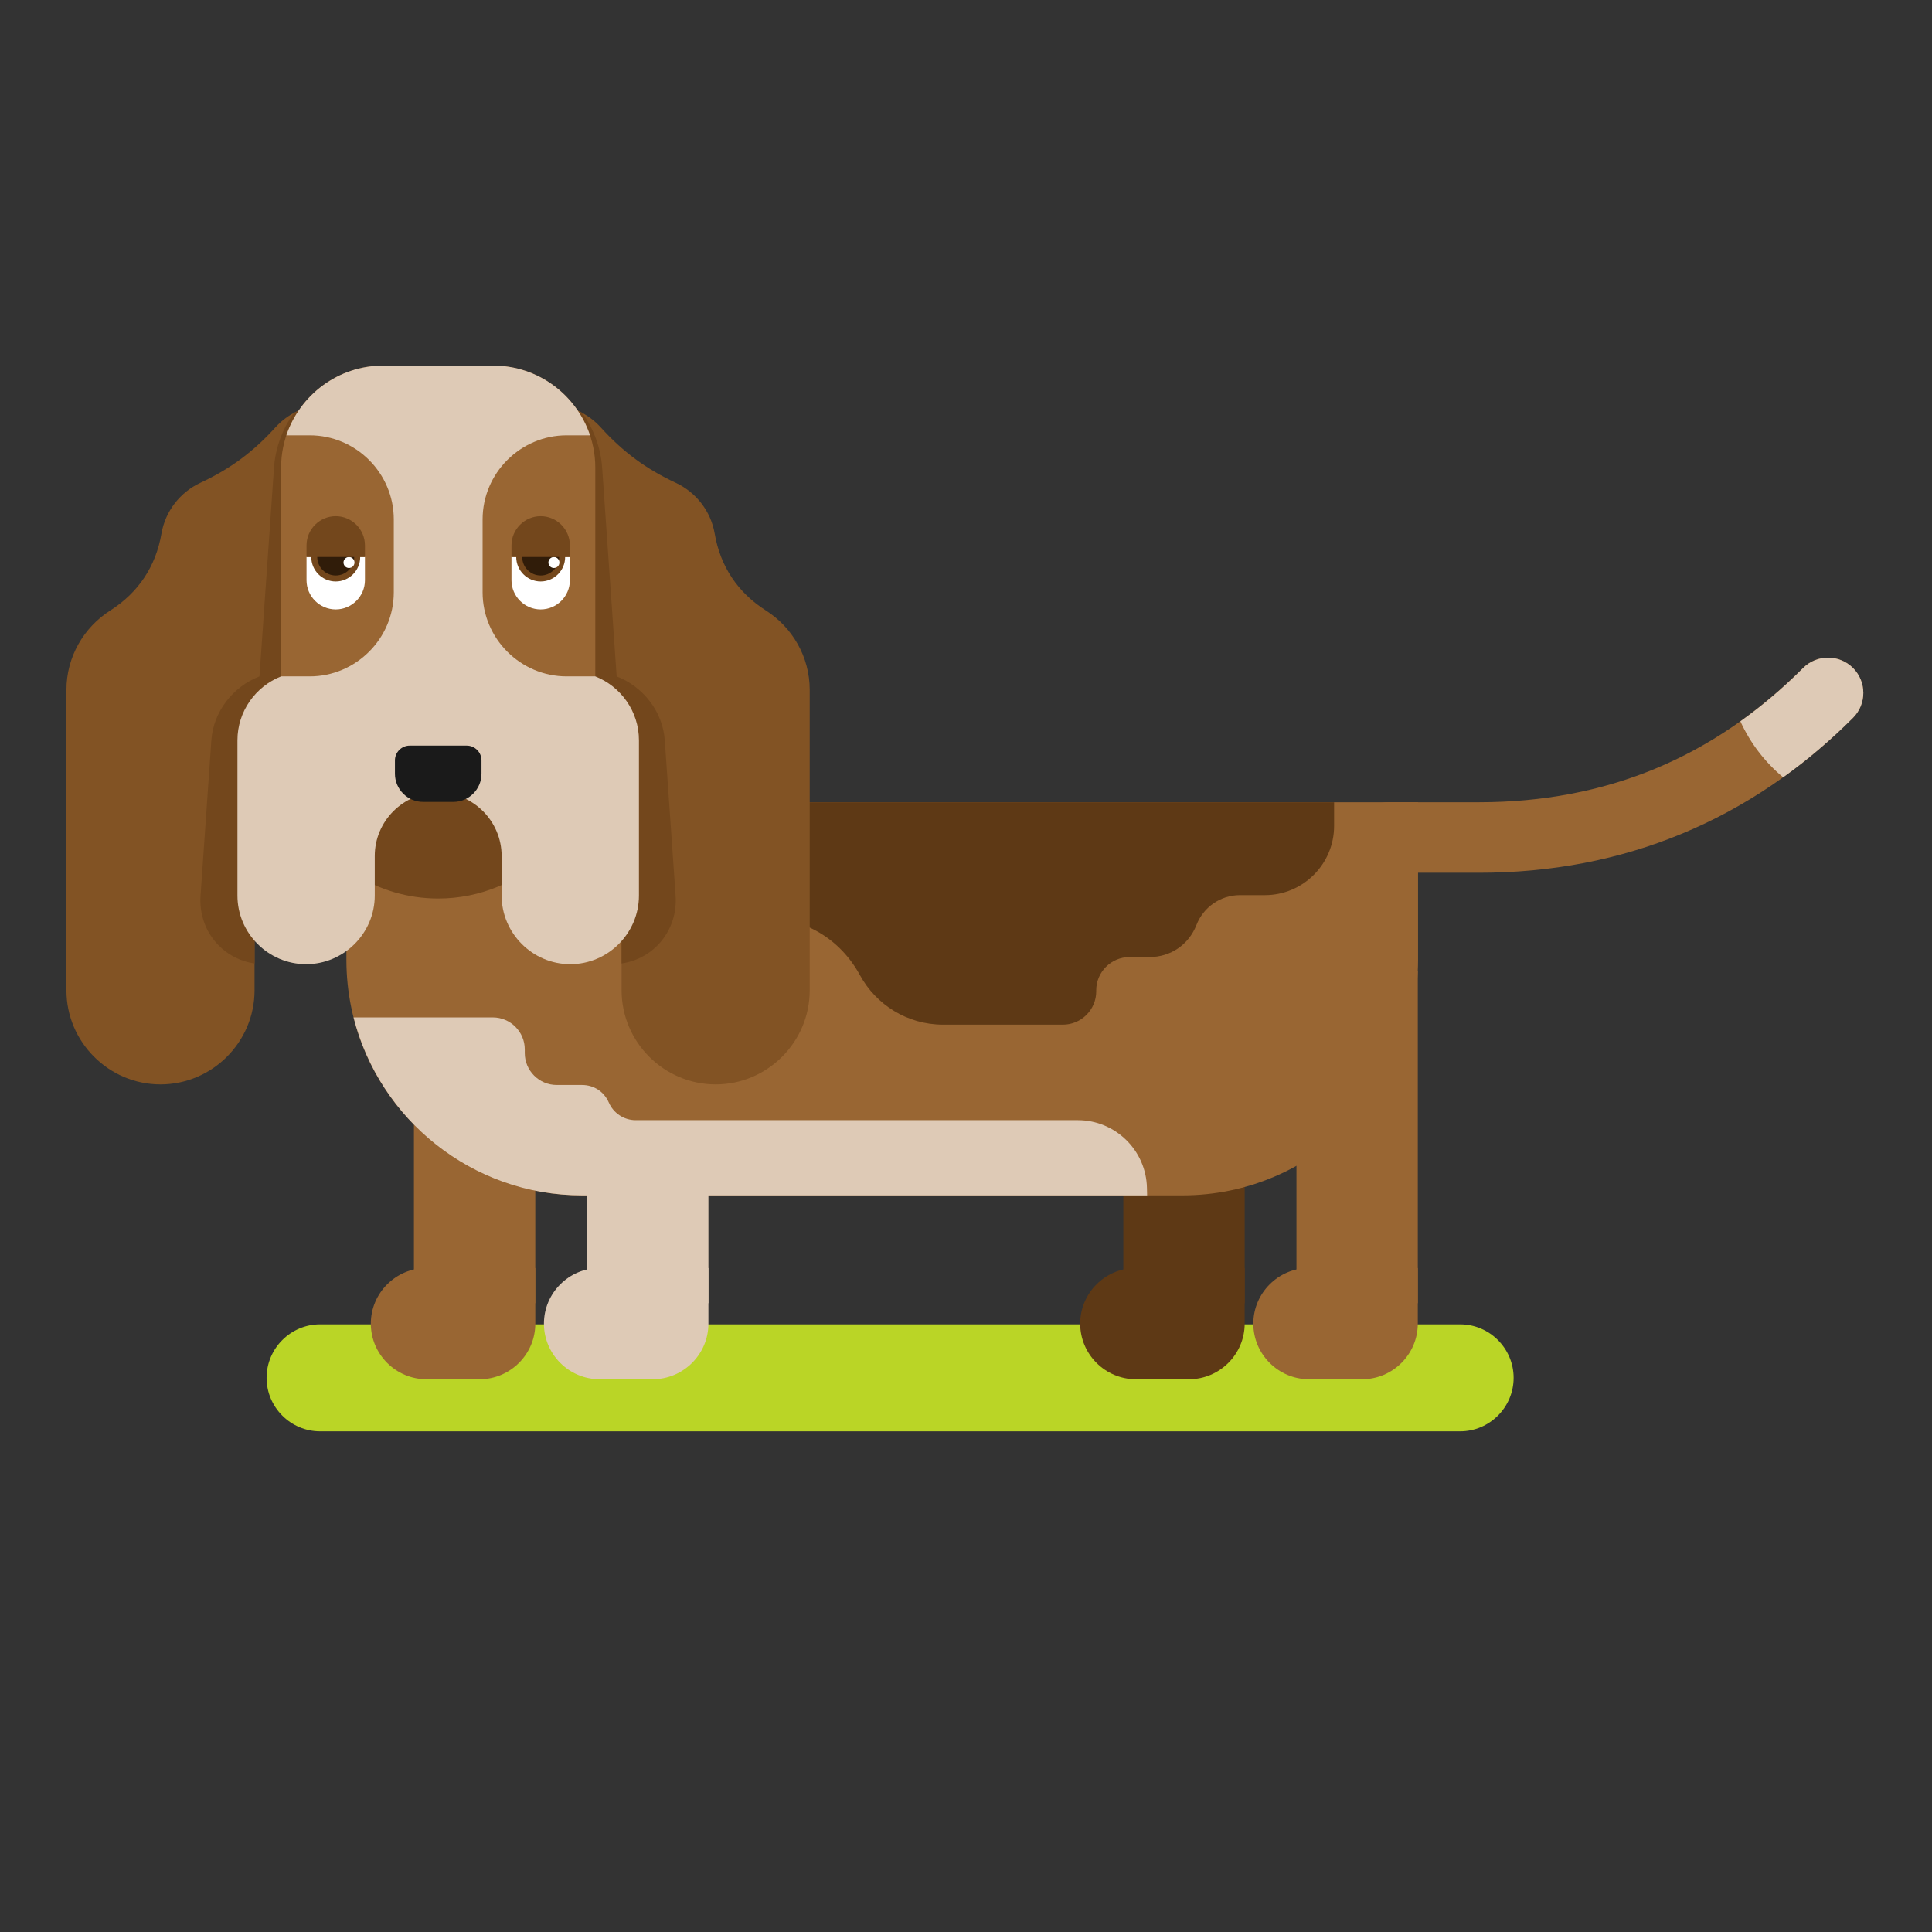 <?xml version="1.0" encoding="UTF-8"?>
<svg version="1.1" viewBox="0 0 880 880" xmlns="http://www.w3.org/2000/svg">
<rect x="0" y="0" width="880" height="880" fill="#333333" stroke="none"/>
<defs>
<clipPath id="a">
<path d="m0 660h660v-660h-660z"/>
</clipPath>
</defs>
<g transform="matrix(1.333 0 0 -1.333 0 880)">
<g clip-path="url(#a)">
<g transform="translate(109.37 207.63)">
<path d="m0 0h389.56c10.052 0 18.275-8.225 18.275-18.275 0-10.053-8.223-18.276-18.275-18.276h-389.56c-10.052 0-18.275 8.223-18.275 18.276 0 10.05 8.223 18.275 18.275 18.275" fill="#bad526" fill-rule="evenodd"/>
</g>
<path d="m141.44 214.85h41.466v113.52h-41.466z" fill="#963" fill-rule="evenodd"/>
<g transform="translate(163.92 188.88)">
<path d="m0 0h-18.213c-10.449 0-18.997 8.549-18.997 18.996 0 10.449 8.548 18.998 18.997 18.998h37.208v-18.998c0-10.447-8.547-18.996-18.995-18.996" fill="#963" fill-rule="evenodd"/>
</g>
<path d="m383.84 214.85h41.467v113.52h-41.467z" fill="#5e3915" fill-rule="evenodd"/>
<g transform="translate(406.31 188.88)">
<path d="m0 0h-18.214c-10.449 0-18.997 8.549-18.997 18.996 0 10.449 8.548 18.998 18.997 18.998h37.21v-18.998c0-10.447-8.548-18.996-18.996-18.996" fill="#5e3915" fill-rule="evenodd"/>
</g>
<g transform="translate(118.37 386.03)">
<path d="m0 0h366.18v-53.84c0-44.328-36.155-80.482-80.482-80.482h-205.22c-44.327 0-80.481 36.154-80.481 80.482z" fill="#963" fill-rule="evenodd"/>
</g>
<g transform="translate(244.73 386.03)">
<path d="m0 0h211.13v-8.103c0-13.017-10.617-23.634-23.636-23.634h-8.549c-6.738 0-12.52-4.226-14.833-10.161-2.638-6.767-8.831-11.002-16.094-11.002h-6.803c-6.259 0-11.365-5.105-11.365-11.365v-0.354c0-6.26-5.105-11.367-11.366-11.367h-41.01c-12.211 0-22.876 6.844-28.354 16.891-6.785 12.443-18.946 19.662-33.118 19.662h-16.006z" fill="#5e3915" fill-rule="evenodd"/>
</g>
<g transform="translate(391.97 251.71)">
<path d="m0 0h-193.12c-37.543 0-69.219 25.936-78.037 60.805h47.589c6.009 0 10.911-4.903 10.911-10.912v-1.264c0-6.01 4.901-10.91 10.91-10.91h8.645c4.066 0 7.541-2.276 9.167-6.002 1.544-3.539 5.077-6.022 9.173-6.022h151.07c12.838 0 23.351-10.287 23.631-23.123z" fill="#decab6" fill-rule="evenodd"/>
</g>
<g transform="translate(86.979 417.46)" fill-rule="evenodd">
<path d="m0 0v-95.69c0-17.678-14.463-32.141-32.14-32.141-17.676 0-32.139 14.463-32.139 32.141v102.65c0 11.375 5.987 21.418 14.966 27.134 9.625 6.127 15.576 15.07 17.51 26.314 1.319 7.672 6.402 14.101 13.26 17.3 10.198 4.758 18.099 10.591 25.65 18.935 4.296 4.748 10.501 7.744 17.37 7.744 12.893 0 23.441-10.548 23.441-23.441v-34.695c0-12.893-10.548-23.44-23.441-23.44-3.366 0-6.678 0.724-9.737 2.132v-3.191c0-9.821-6.122-18.282-14.74-21.755" fill="#825324"/>
<path d="m0 0v-86.516c-11.196 1.658-19.27 11.461-18.452 23.213l3.694 53.042c0.689 9.894 7.488 18.408 16.439 21.842l4.969 71.354c0.478 6.857 2.93 13.259 6.757 18.657 3.302 1.784 7.074 2.798 11.07 2.798 12.893 0 23.441-10.548 23.441-23.441v-34.695c0-12.893-10.548-23.44-23.441-23.44-3.366 0-6.678 0.724-9.737 2.132v-3.191c0-9.821-6.122-18.282-14.74-21.755" fill="#73471c"/>
</g>
<g transform="translate(212.4 417.46)" fill-rule="evenodd">
<path d="m0 0v-95.69c0-17.678 14.463-32.141 32.14-32.141 17.676 0 32.139 14.463 32.139 32.141v102.65c0 11.375-5.988 21.418-14.966 27.134-9.625 6.127-15.577 15.07-17.51 26.314-1.32 7.672-6.402 14.101-13.26 17.3-10.198 4.758-18.1 10.591-25.649 18.935-4.298 4.748-10.502 7.744-17.373 7.744-12.892 0-23.44-10.548-23.44-23.441v-34.695c0-12.893 10.548-23.44 23.44-23.44 3.369 0 6.679 0.724 9.738 2.132v-3.191c0-9.821 6.123-18.282 14.741-21.755" fill="#825324"/>
<path d="m0 0v-86.516c11.195 1.658 19.27 11.461 18.452 23.213l-3.695 53.042c-0.689 9.894-7.486 18.408-16.439 21.842l-4.968 71.354c-0.479 6.857-2.93 13.259-6.757 18.657-3.303 1.784-7.074 2.798-11.072 2.798-12.892 0-23.44-10.548-23.44-23.441v-34.695c0-12.893 10.548-23.44 23.44-23.44 3.369 0 6.679 0.724 9.738 2.132v-3.191c0-9.821 6.123-18.282 14.741-21.755" fill="#73471c"/>
</g>
<g transform="translate(130.87 535.22)">
<path d="m0 0h37.721c19.152 0 34.82-15.668 34.82-34.82v-93.577c0-29.524-24.156-53.68-53.681-53.68-29.523 0-53.679 24.156-53.679 53.68v93.577c0 19.152 15.668 34.82 34.819 34.82" fill="#963" fill-rule="evenodd"/>
</g>
<g transform="translate(187.05 368.32)">
<path d="m0 0c-9.678-9.384-22.85-15.183-37.313-15.183-20.782 0-38.905 11.971-47.814 29.358v17.512h85.127z" fill="#73471c" fill-rule="evenodd"/>
</g>
<g transform="translate(130.87 535.22)">
<path d="m0 0h37.721c15.305 0 28.386-10.009 33.022-23.804h-7.98c-15.801 0-28.729-12.927-28.729-28.728v-24.913c0-15.802 12.928-28.729 28.729-28.729h9.778c8.711-3.434 14.917-11.948 14.917-21.842v-53.042c0-12.903-10.557-23.461-23.461-23.461-12.903 0-23.461 10.558-23.461 23.461v13.517c0 11.921-9.754 21.675-21.676 21.675-11.921 0-21.675-9.754-21.675-21.675v-13.517c0-12.903-10.558-23.461-23.461-23.461-12.904 0-23.461 10.558-23.461 23.461v53.042c0 9.894 6.206 18.408 14.917 21.842h9.778c15.801 0 28.729 12.927 28.729 28.729v24.913c0 15.801-12.928 28.728-28.729 28.728h-7.979c4.636 13.795 17.716 23.804 33.021 23.804" fill="#decab6" fill-rule="evenodd"/>
</g>
<g transform="translate(474.37 361.94)">
<path d="m0 0c-6.653 0-12.047 5.395-12.047 12.048s5.394 12.048 12.047 12.048h30.974c21.703 0 41.792 3.826 60.189 11.446 18.361 7.605 35.25 19.096 50.596 34.441 4.705 4.705 12.332 4.705 17.037 0 4.704-4.705 4.704-12.332 0-17.036-17.51-17.51-37.04-30.728-58.503-39.618-21.423-8.874-44.559-13.329-69.319-13.329z" fill="#963" fill-rule="evenodd"/>
</g>
<g transform="translate(594.69 413.69)">
<path d="m0 0c7.45 5.307 14.601 11.382 21.443 18.225 4.705 4.704 12.332 4.704 17.038 0 4.704-4.705 4.704-12.333 0-17.037-7.581-7.58-15.541-14.355-23.87-20.323-6.21 5.157-11.237 11.692-14.611 19.135" fill="#decab6" fill-rule="evenodd"/>
</g>
<g transform="translate(124.7 469.84)">
<path d="m0 0v-7.936c0-5.489-4.491-9.979-9.98-9.979-5.488 0-9.979 4.49-9.979 9.979v7.936z" fill="#fff" fill-rule="evenodd"/>
</g>
<g transform="translate(114.72 461.48)">
<path d="m0 0c4.602 0 8.357 3.754 8.357 8.357 0 4.602-3.755 8.356-8.357 8.356s-8.357-3.754-8.357-8.356c0-4.603 3.755-8.357 8.357-8.357" fill="#73471c" fill-rule="evenodd"/>
</g>
<g transform="translate(114.72 463.52)">
<path d="m0 0c3.478 0 6.314 2.836 6.314 6.314s-2.836 6.314-6.314 6.314c-3.477 0-6.314-2.836-6.314-6.314s2.837-6.314 6.314-6.314" fill="#301c09" fill-rule="evenodd"/>
</g>
<g transform="translate(119.25 466.08)">
<path d="m0 0c1.035 0 1.879 0.844 1.879 1.879s-0.844 1.878-1.879 1.878-1.878-0.843-1.878-1.878 0.843-1.879 1.878-1.879" fill="#fff" fill-rule="evenodd"/>
</g>
<g transform="translate(114.72 483.79)">
<path d="m0 0c5.489 0 9.98-4.491 9.98-9.98v-3.967h-19.96v3.967c0 5.489 4.491 9.98 9.98 9.98" fill="#73471c" fill-rule="evenodd"/>
</g>
<g transform="translate(194.73 469.84)">
<path d="m0 0v-7.936c0-5.489-4.49-9.979-9.98-9.979-5.489 0-9.979 4.49-9.979 9.979v7.936z" fill="#fff" fill-rule="evenodd"/>
</g>
<g transform="translate(184.75 461.48)">
<path d="m0 0c4.603 0 8.357 3.754 8.357 8.357 0 4.602-3.754 8.356-8.357 8.356-4.602 0-8.356-3.754-8.356-8.356 0-4.603 3.754-8.357 8.356-8.357" fill="#73471c" fill-rule="evenodd"/>
</g>
<g transform="translate(184.75 463.52)">
<path d="m0 0c3.478 0 6.314 2.836 6.314 6.314s-2.836 6.314-6.314 6.314c-3.477 0-6.313-2.836-6.313-6.314s2.836-6.314 6.313-6.314" fill="#301c09" fill-rule="evenodd"/>
</g>
<g transform="translate(189.27 466.08)">
<path d="m0 0c1.035 0 1.879 0.844 1.879 1.879s-0.844 1.878-1.879 1.878-1.879-0.843-1.879-1.878 0.844-1.879 1.879-1.879" fill="#fff" fill-rule="evenodd"/>
</g>
<g transform="translate(184.75 483.79)">
<path d="m0 0c5.49 0 9.98-4.491 9.98-9.98v-3.967h-19.959v3.967c0 5.489 4.491 9.98 9.979 9.98" fill="#73471c" fill-rule="evenodd"/>
</g>
<path d="m443 214.85h41.466v113.52h-41.466z" fill="#963" fill-rule="evenodd"/>
<g transform="translate(465.47 188.88)">
<path d="m0 0h-18.214c-10.448 0-18.997 8.549-18.997 18.996 0 10.449 8.549 18.998 18.997 18.998h37.209v-18.998c0-10.447-8.547-18.996-18.995-18.996" fill="#963" fill-rule="evenodd"/>
</g>
<path d="m242.07 262h-41.468v-47.148h41.468z" fill="#decab6" fill-rule="evenodd"/>
<g transform="translate(223.07 188.88)">
<path d="m0 0h-18.213c-10.449 0-18.997 8.549-18.997 18.996 0 10.449 8.548 18.998 18.997 18.998h37.21v-18.998c0-10.447-8.549-18.996-18.997-18.996" fill="#decab6" fill-rule="evenodd"/>
</g>
<g transform="translate(140 405.39)">
<path d="m0 0h19.478c2.777 0 5.049-2.272 5.049-5.05v-4.569c0-5.291-4.328-9.619-9.619-9.619h-10.34c-5.29 0-9.619 4.328-9.619 9.619v4.569c0 2.778 2.273 5.05 5.051 5.05" fill="#1a1a1a" fill-rule="evenodd"/>
</g>
</g>
</g>
</svg>

